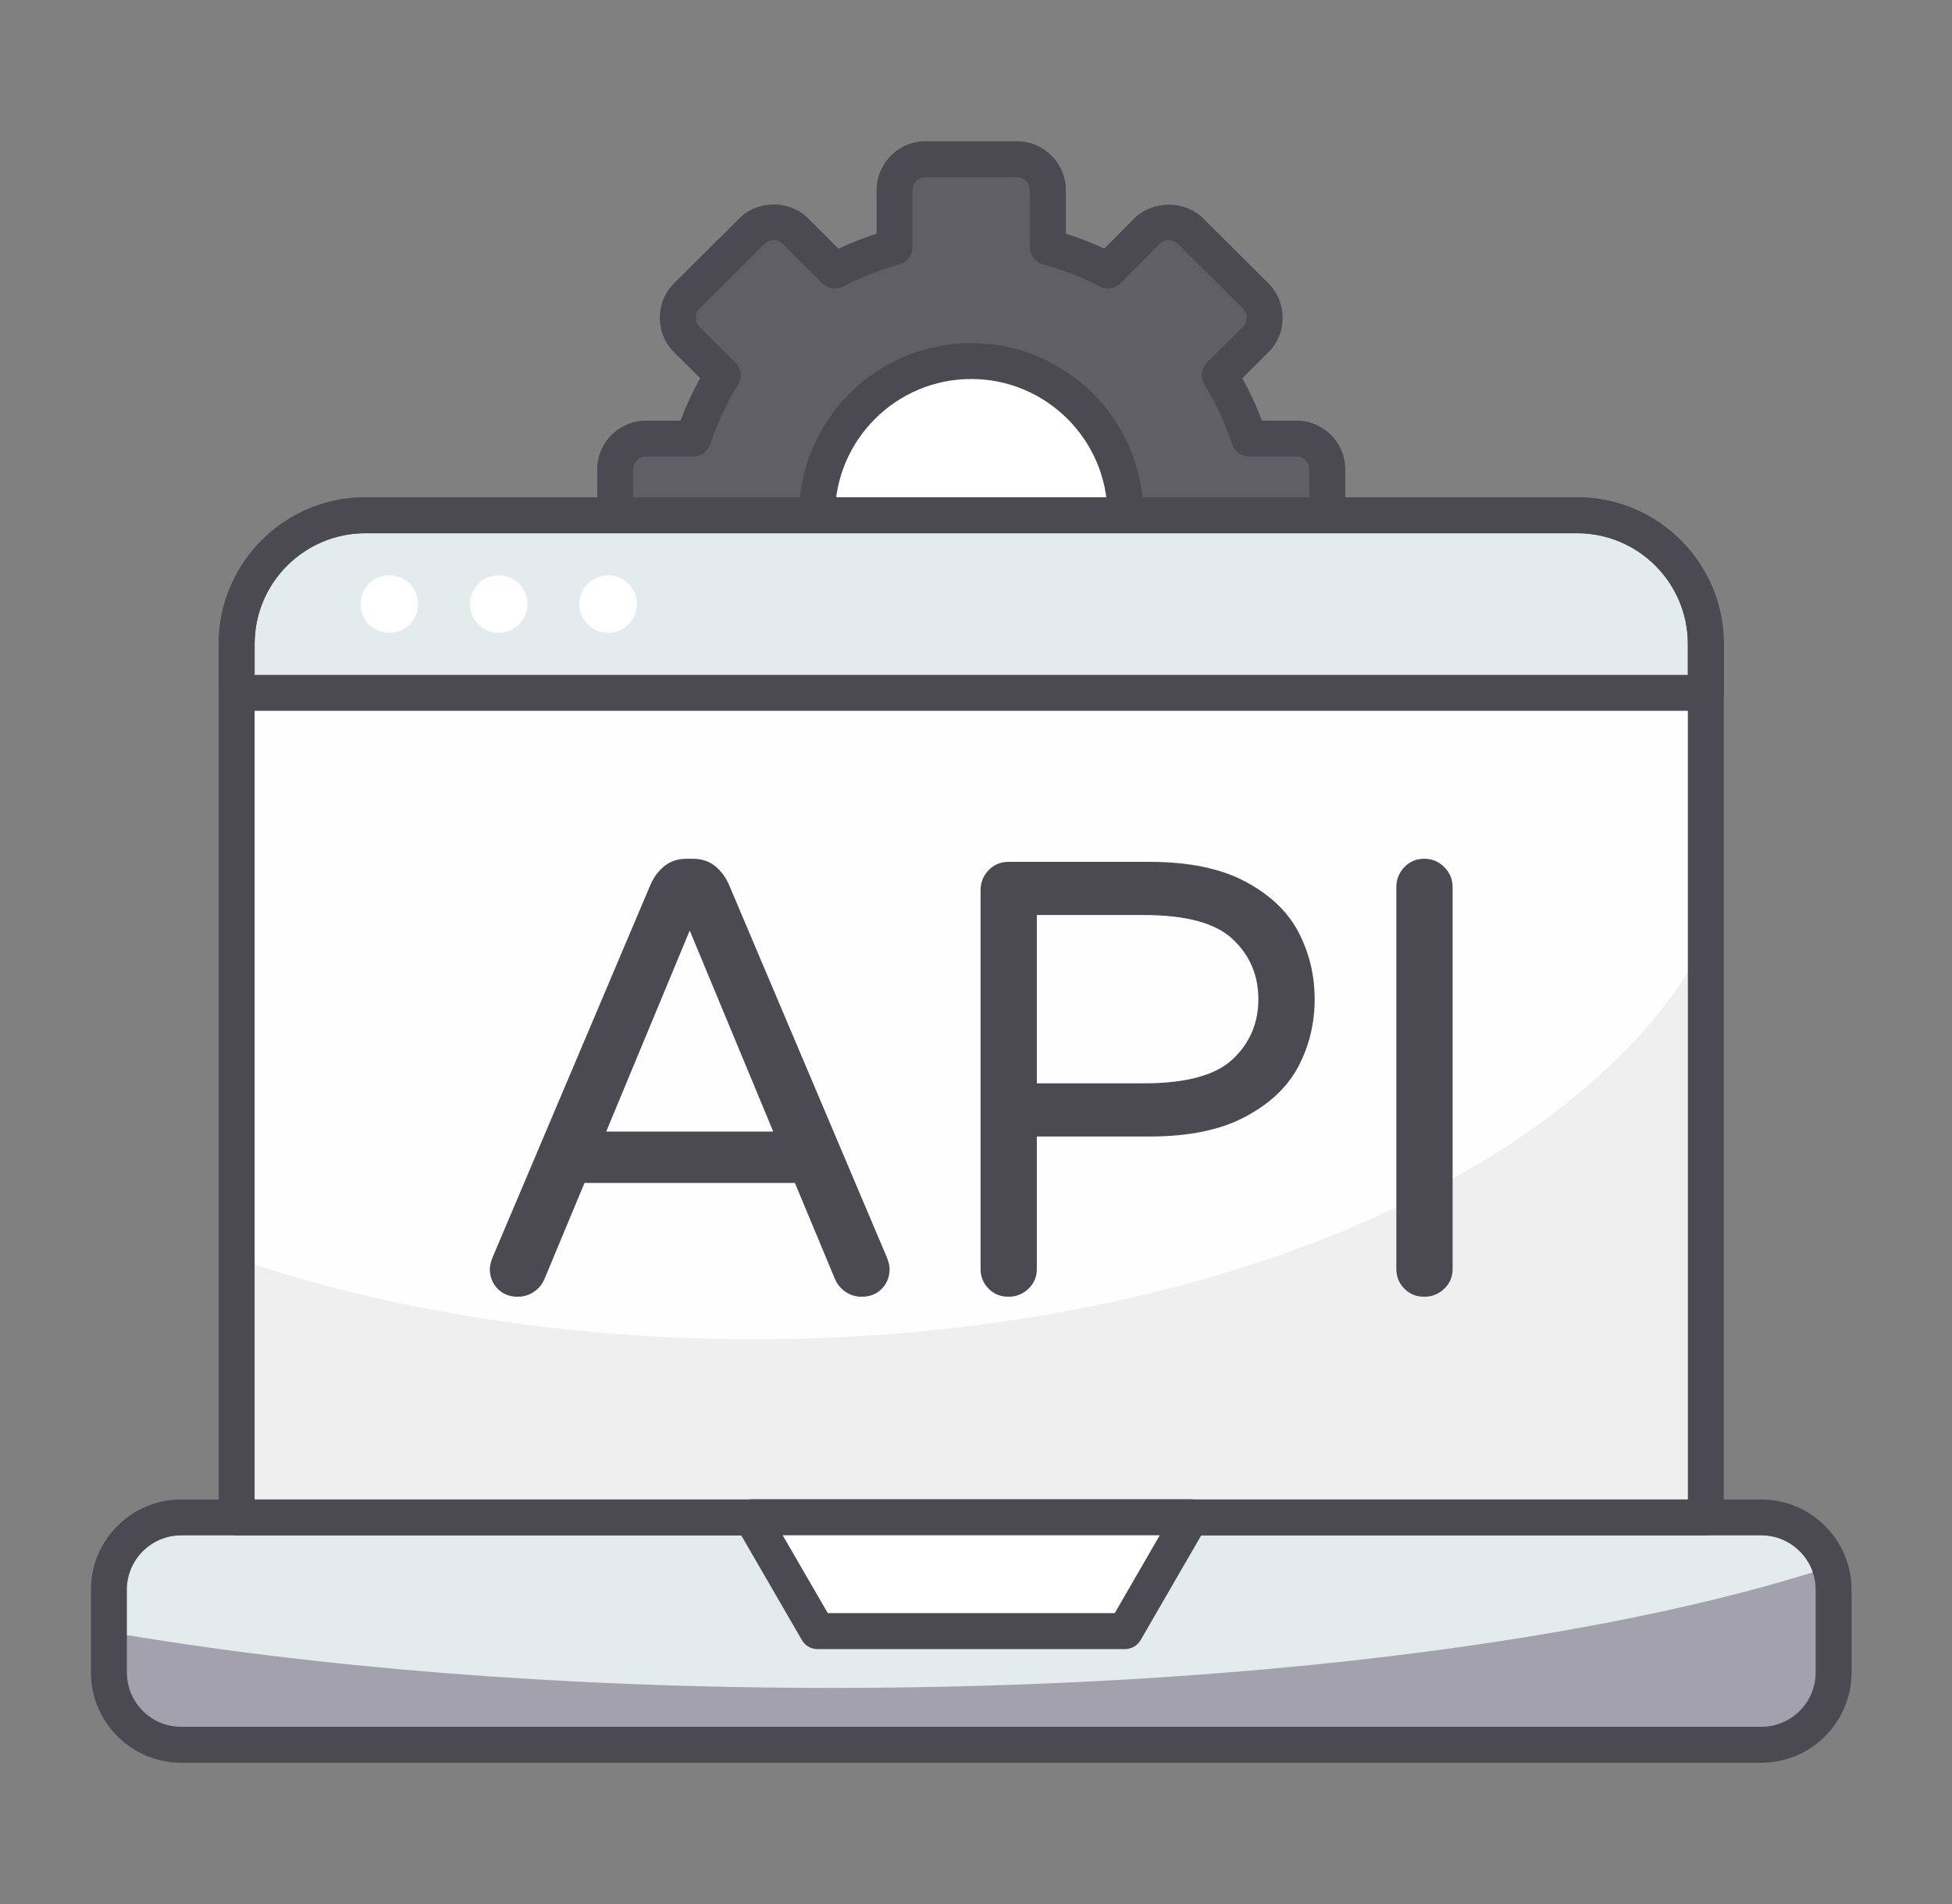 <svg width="41" height="40" viewBox="0 0 41 40" fill="none" xmlns="http://www.w3.org/2000/svg">
<rect x="0" y="0" width="41" height="40" fill="#808080" stroke="none"/>
<path d="M27.878 9.859V11.79C27.878 12.145 27.588 12.435 27.233 12.435H26.387C26.271 12.977 26.084 13.494 25.832 13.978L26.374 14.514C26.626 14.766 26.626 15.179 26.374 15.431L25.006 16.799C24.754 17.051 24.341 17.051 24.089 16.799L23.631 16.341C23.134 16.644 22.591 16.883 22.01 17.038V17.658C22.01 18.013 21.72 18.303 21.365 18.303H19.435C19.079 18.303 18.789 18.013 18.789 17.658V17.038C18.208 16.883 17.666 16.644 17.175 16.334L16.71 16.799C16.459 17.051 16.045 17.051 15.794 16.799L14.431 15.431C14.173 15.179 14.173 14.766 14.431 14.514L14.974 13.978C14.716 13.494 14.528 12.977 14.412 12.435H13.566C13.211 12.435 12.921 12.145 12.921 11.79V9.859C12.921 9.504 13.211 9.214 13.566 9.214H14.561C14.716 8.743 14.922 8.297 15.18 7.884L14.425 7.135C14.173 6.883 14.173 6.47 14.425 6.218L15.794 4.856C16.045 4.598 16.459 4.598 16.71 4.856L17.537 5.683C17.937 5.476 18.357 5.308 18.789 5.192V3.998C18.789 3.636 19.079 3.346 19.435 3.346H21.365C21.72 3.346 22.01 3.636 22.01 3.998V5.192C22.449 5.308 22.869 5.47 23.269 5.683L24.089 4.856C24.341 4.605 24.754 4.605 25.006 4.856L26.374 6.218C26.626 6.47 26.626 6.883 26.374 7.135L25.619 7.884C25.877 8.297 26.084 8.743 26.239 9.214H27.233C27.588 9.214 27.878 9.504 27.878 9.859Z" fill="#605E67"/>
<path d="M20.4 14.063C22.189 14.063 23.639 12.613 23.639 10.824C23.639 9.035 22.189 7.585 20.4 7.585C18.611 7.585 17.161 9.035 17.161 10.824C17.161 12.613 18.611 14.063 20.4 14.063Z" fill="white"/>
<path d="M21.365 18.681H19.435C18.871 18.681 18.412 18.222 18.412 17.658V17.321C18.002 17.191 17.608 17.02 17.234 16.809L16.977 17.066C16.593 17.452 15.912 17.453 15.527 17.066L14.164 15.697C13.97 15.507 13.861 15.249 13.861 14.972C13.861 14.696 13.97 14.437 14.169 14.243L14.513 13.903C14.348 13.555 14.214 13.19 14.114 12.812H13.567C13.003 12.812 12.544 12.354 12.544 11.79V9.859C12.544 9.295 13.003 8.837 13.567 8.837H14.293C14.41 8.526 14.548 8.228 14.706 7.945L14.16 7.403C13.965 7.209 13.859 6.952 13.859 6.677C13.859 6.402 13.965 6.144 14.158 5.951L15.528 4.589C15.905 4.2 16.594 4.196 16.98 4.593L17.613 5.225C17.878 5.101 18.145 4.995 18.412 4.91V3.998C18.412 3.43 18.871 2.968 19.435 2.968H21.365C21.929 2.968 22.387 3.43 22.387 3.998V4.908C22.666 4.995 22.936 5.101 23.194 5.223L23.822 4.591C24.208 4.203 24.887 4.203 25.273 4.589L26.641 5.951C27.041 6.351 27.041 7.002 26.642 7.402L26.094 7.945C26.252 8.228 26.389 8.526 26.506 8.837H27.233C27.796 8.837 28.256 9.295 28.256 9.859V11.79C28.256 12.354 27.796 12.812 27.233 12.812H26.685C26.586 13.186 26.454 13.55 26.291 13.901L26.64 14.245C27.041 14.647 27.041 15.297 26.642 15.697L25.273 17.066C24.887 17.453 24.207 17.452 23.822 17.066L23.569 16.813C23.189 17.022 22.793 17.193 22.387 17.321V17.658C22.387 18.222 21.929 18.681 21.365 18.681ZM17.175 15.957C17.244 15.957 17.314 15.976 17.376 16.015C17.843 16.309 18.351 16.531 18.886 16.673C19.052 16.717 19.166 16.867 19.166 17.038V17.658C19.166 17.803 19.29 17.926 19.435 17.926H21.365C21.51 17.926 21.633 17.803 21.633 17.658V17.038C21.633 16.867 21.748 16.717 21.913 16.673C22.441 16.533 22.953 16.312 23.434 16.019C23.583 15.928 23.773 15.95 23.898 16.074L24.356 16.532C24.456 16.633 24.637 16.634 24.739 16.532L26.108 15.164C26.211 15.06 26.211 14.884 26.108 14.781L25.567 14.247C25.45 14.13 25.421 13.951 25.498 13.804C25.735 13.347 25.91 12.859 26.018 12.356C26.055 12.182 26.21 12.058 26.387 12.058H27.233C27.381 12.058 27.501 11.937 27.501 11.79V9.859C27.501 9.711 27.381 9.591 27.233 9.591H26.239C26.076 9.591 25.932 9.487 25.881 9.332C25.733 8.886 25.538 8.466 25.299 8.084C25.206 7.934 25.229 7.74 25.354 7.616L26.109 6.867C26.212 6.764 26.212 6.589 26.108 6.485L24.74 5.124C24.637 5.021 24.456 5.022 24.356 5.123L23.536 5.948C23.419 6.067 23.238 6.094 23.091 6.016C22.726 5.821 22.33 5.667 21.913 5.557C21.748 5.513 21.633 5.363 21.633 5.192V3.998C21.633 3.846 21.512 3.723 21.365 3.723H19.435C19.287 3.723 19.166 3.846 19.166 3.998V5.192C19.166 5.363 19.052 5.512 18.887 5.556C18.497 5.661 18.101 5.817 17.71 6.018C17.564 6.093 17.386 6.066 17.27 5.949L16.443 5.123C16.336 5.014 16.165 5.017 16.064 5.119L14.691 6.486C14.641 6.536 14.614 6.604 14.614 6.677C14.614 6.75 14.641 6.818 14.692 6.868L15.446 7.616C15.571 7.74 15.594 7.935 15.501 8.084C15.261 8.466 15.066 8.886 14.919 9.332C14.868 9.487 14.724 9.591 14.561 9.591H13.567C13.418 9.591 13.298 9.711 13.298 9.859V11.79C13.298 11.937 13.418 12.058 13.567 12.058H14.412C14.59 12.058 14.744 12.182 14.781 12.356C14.89 12.865 15.067 13.351 15.307 13.801C15.385 13.948 15.358 14.129 15.239 14.246L14.697 14.782C14.643 14.835 14.615 14.901 14.615 14.972C14.615 15.043 14.643 15.11 14.695 15.16L16.061 16.533C16.161 16.633 16.344 16.633 16.443 16.532L16.908 16.068C16.981 15.995 17.078 15.957 17.175 15.957Z" fill="#4B4952"/>
<path d="M20.4 14.441C18.405 14.441 16.783 12.819 16.783 10.824C16.783 8.83 18.405 7.207 20.4 7.207C22.394 7.207 24.017 8.83 24.017 10.824C24.017 12.819 22.394 14.441 20.4 14.441ZM20.4 7.962C18.822 7.962 17.538 9.246 17.538 10.824C17.538 12.403 18.822 13.687 20.4 13.687C21.978 13.687 23.262 12.403 23.262 10.824C23.262 9.246 21.978 7.962 20.4 7.962Z" fill="#4B4952"/>
<path d="M38.513 33.397V35.136C38.513 35.976 37.835 36.654 36.994 36.654H3.806C2.965 36.654 2.287 35.976 2.287 35.136V33.397C2.287 32.557 2.965 31.879 3.806 31.879H36.994C37.835 31.879 38.513 32.557 38.513 33.397Z" fill="#E3EBED"/>
<path d="M38.512 33.398V35.136C38.512 35.976 37.834 36.654 36.994 36.654H3.805C2.965 36.654 2.287 35.976 2.287 35.136V34.286C6.556 35.021 11.799 35.46 17.472 35.46C26.096 35.46 33.727 34.458 38.426 32.92C38.484 33.063 38.512 33.226 38.512 33.398Z" fill="#A4A1AE"/>
<path d="M35.829 13.527V31.879H4.971V13.527C4.971 12.037 6.184 10.825 7.674 10.825H33.126C34.616 10.825 35.829 12.037 35.829 13.527Z" fill="#FEFEFE"/>
<path d="M35.829 14.555V13.527C35.829 12.037 34.616 10.825 33.126 10.825H7.674C6.184 10.825 4.971 12.037 4.971 13.527V14.555H35.829Z" fill="#E3EBED"/>
<path d="M35.829 14.933H4.971C4.762 14.933 4.593 14.764 4.593 14.555V13.527C4.593 11.829 5.975 10.447 7.674 10.447H33.127C34.825 10.447 36.207 11.829 36.207 13.527V14.555C36.207 14.764 36.038 14.933 35.829 14.933ZM5.348 14.178H35.452V13.527C35.452 12.245 34.409 11.202 33.127 11.202H7.674C6.392 11.202 5.348 12.245 5.348 13.527V14.178Z" fill="#4B4952"/>
<path d="M35.828 19.788V31.879H4.97V26.445C8.131 27.514 11.847 28.135 15.82 28.135C25.294 28.135 33.297 24.611 35.828 19.788Z" fill="#EFEFEF"/>
<path d="M36.995 37.032H3.805C2.76 37.032 1.91 36.181 1.91 35.136V33.397C1.91 32.352 2.76 31.502 3.805 31.502H36.995C38.04 31.502 38.89 32.352 38.89 33.397V35.136C38.89 36.181 38.04 37.032 36.995 37.032ZM3.805 32.256C3.176 32.256 2.665 32.768 2.665 33.397V35.136C2.665 35.765 3.176 36.277 3.805 36.277H36.995C37.624 36.277 38.136 35.765 38.136 35.136V33.397C38.136 32.768 37.624 32.256 36.995 32.256H3.805Z" fill="#4B4952"/>
<path d="M35.829 32.256H4.971C4.762 32.256 4.593 32.088 4.593 31.879V13.527C4.593 11.829 5.975 10.447 7.674 10.447H33.127C34.825 10.447 36.207 11.829 36.207 13.527V31.879C36.207 32.088 36.038 32.256 35.829 32.256ZM5.348 31.502H35.452V13.527C35.452 12.245 34.409 11.202 33.127 11.202H7.674C6.392 11.202 5.348 12.245 5.348 13.527V31.502Z" fill="#4B4952"/>
<path d="M25.015 31.876L23.632 34.267H17.169L15.786 31.876H25.015Z" fill="white"/>
<path d="M23.631 34.644H17.169C17.034 34.644 16.91 34.572 16.843 34.455L15.459 32.065C15.391 31.948 15.391 31.804 15.458 31.688C15.526 31.57 15.65 31.498 15.785 31.498H25.015C25.15 31.498 25.274 31.57 25.342 31.687C25.409 31.804 25.409 31.948 25.341 32.065L23.958 34.455C23.891 34.572 23.766 34.644 23.631 34.644ZM17.387 33.889H23.414L24.36 32.253H16.439L17.387 33.889Z" fill="#4B4952"/>
<path d="M8.177 13.294C8.51 13.294 8.781 13.024 8.781 12.69C8.781 12.356 8.51 12.085 8.177 12.085C7.843 12.085 7.572 12.356 7.572 12.69C7.572 13.024 7.843 13.294 8.177 13.294Z" fill="white"/>
<path d="M10.475 13.294C10.809 13.294 11.079 13.024 11.079 12.69C11.079 12.356 10.809 12.085 10.475 12.085C10.141 12.085 9.87 12.356 9.87 12.69C9.87 13.024 10.141 13.294 10.475 13.294Z" fill="white"/>
<path d="M12.774 13.294C13.107 13.294 13.378 13.024 13.378 12.69C13.378 12.356 13.107 12.085 12.774 12.085C12.44 12.085 12.169 12.356 12.169 12.69C12.169 13.024 12.44 13.294 12.774 13.294Z" fill="white"/>
<path d="M10.452 27.073C10.343 26.961 10.289 26.822 10.289 26.657C10.289 26.588 10.311 26.502 10.354 26.397L13.668 18.574C13.738 18.418 13.835 18.29 13.961 18.19C14.086 18.091 14.24 18.041 14.422 18.041H14.552C14.734 18.041 14.888 18.091 15.014 18.19C15.139 18.29 15.237 18.418 15.306 18.574L18.62 26.397C18.663 26.502 18.685 26.588 18.685 26.657C18.685 26.822 18.631 26.961 18.523 27.073C18.414 27.186 18.273 27.242 18.1 27.242C17.979 27.242 17.868 27.21 17.769 27.145C17.669 27.08 17.593 26.991 17.541 26.878L16.696 24.851H12.277L11.433 26.878C11.382 26.991 11.305 27.08 11.206 27.145C11.105 27.21 10.995 27.242 10.874 27.242C10.7 27.242 10.56 27.186 10.452 27.073ZM12.733 23.772H16.241L14.487 19.549L12.733 23.772Z" fill="#4B4952"/>
<path d="M20.765 27.073C20.652 26.961 20.596 26.822 20.596 26.657V18.703C20.596 18.539 20.652 18.398 20.765 18.281C20.877 18.165 21.016 18.106 21.181 18.106H24.144C24.967 18.106 25.639 18.244 26.158 18.521C26.678 18.799 27.051 19.154 27.276 19.588C27.501 20.021 27.613 20.489 27.613 20.991C27.613 21.494 27.501 21.962 27.276 22.395C27.051 22.828 26.678 23.183 26.158 23.46C25.639 23.738 24.967 23.876 24.144 23.876H21.778V26.657C21.778 26.822 21.72 26.961 21.603 27.073C21.486 27.186 21.345 27.242 21.181 27.242C21.016 27.242 20.877 27.186 20.765 27.073ZM24.027 22.759C24.911 22.759 25.532 22.59 25.892 22.252C26.251 21.914 26.431 21.494 26.431 20.991C26.431 20.489 26.251 20.068 25.892 19.73C25.532 19.392 24.911 19.223 24.027 19.223H21.778V22.759H24.027Z" fill="#4B4952"/>
<path d="M29.498 27.073C29.385 26.961 29.329 26.822 29.329 26.657V18.639C29.329 18.474 29.385 18.333 29.498 18.216C29.61 18.099 29.749 18.041 29.914 18.041C30.078 18.041 30.219 18.099 30.336 18.216C30.453 18.333 30.511 18.474 30.511 18.639V26.657C30.511 26.822 30.453 26.961 30.336 27.073C30.219 27.186 30.078 27.242 29.914 27.242C29.749 27.242 29.61 27.186 29.498 27.073Z" fill="#4B4952"/>
</svg>
